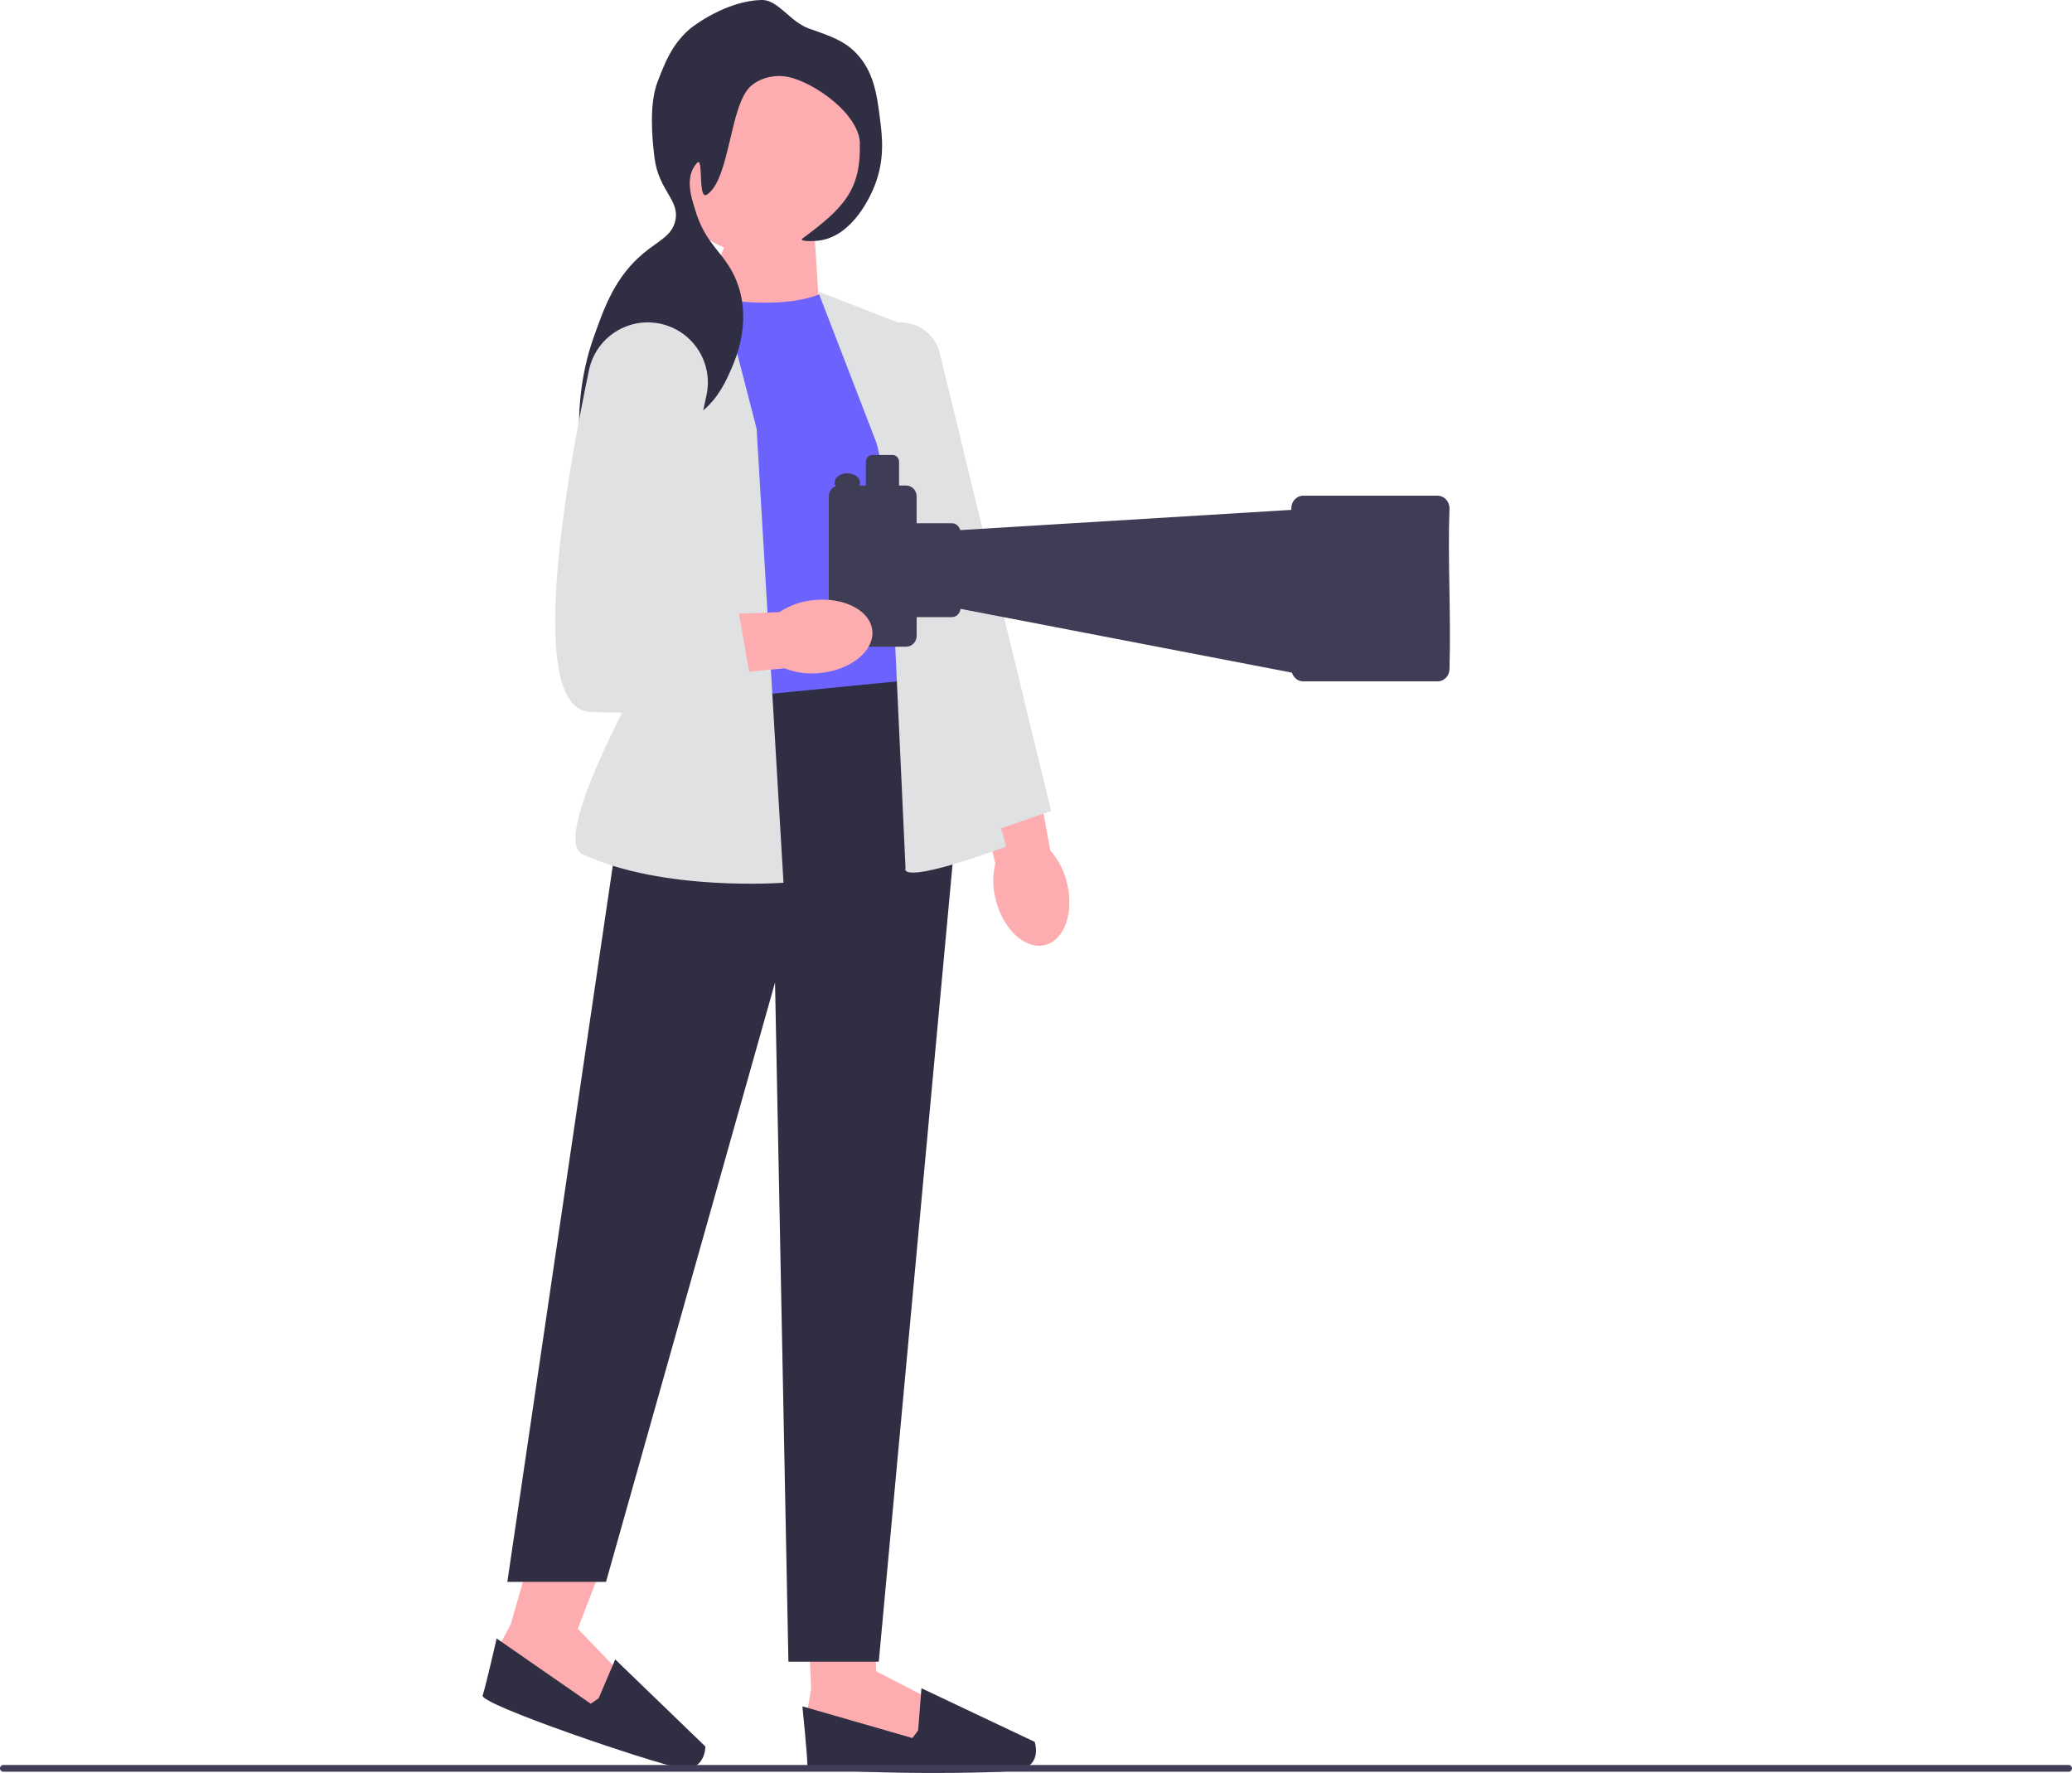 <svg role="img" data-src="https://cdn.undraw.co/illustrations/videographer_v91u.svg" viewBox="0 0 731.67 625.985" height="625.985" width="731.67" xmlns:xlink="http://www.w3.org/1999/xlink" xmlns="http://www.w3.org/2000/svg"><path fill="#fdadb0" d="m376.76,311.691c2.62,10.5-.89,20.35-7.83,22.01-6.94,1.65-14.69-5.52-17.31-16.02-1.11-4.18-1.16-8.57-.14-12.78l-10.52-44.63,21.86-4.46,8.05,44.47c2.89,3.29,4.91,7.21,5.89,11.42h0v-.01Z" id="uuid-439d0637-f8cd-4da9-8264-2bd9be0e325e-162-127-266-271"></path><polygon fill="#fdadb0" points="285.09 566.891 286.44 596.141 285.09 604.231 289.81 613.681 326.91 617.721 328.94 600.191 309.38 590.071 308.81 573.541 285.09 566.891"></polygon><path fill="#2f2e43" d="m324.22,610.981l-2.02,2.7-38.85-11.2s1.75,17.27,1.75,20.64,64.08,3.37,73.72,2.02,6.55-10.12,6.55-10.12l-39.99-18.93-1.16,14.88h0v.01Z"></path><polygon fill="#fdadb0" points="188.44 545.361 180.35 573.501 176.49 580.741 177.94 591.191 211.79 606.901 219.32 590.931 204.02 575.091 213.62 550.211 188.44 545.361"></polygon><path fill="#2f2e43" d="m211.39,599.651l-2.78,1.91-33.23-23.04s-3.87,16.92-4.94,20.11,59.63,23.7,69.2,25.51,9.44-7.49,9.44-7.49l-31.83-30.73-5.86,13.73h0Z"></path><polygon fill="#fdadb0" points="287.71 83.961 289.13 106.961 246.17 109.141 259.47 78.831 287.71 83.961"></polygon><path fill="#6c63ff" d="m290.22,103.521c-11.51,5.14-29.93,3.73-50.8,0l-3.26,144.6s65.29,13.13,87.74-11.09l-11.81-118.14-21.86-15.36h0v-.01s-.01,0-.01,0Z"></path><polygon fill="#2f2e43" points="316.81 240.571 224.63 249.681 179.15 558.531 214 558.531 273.68 346.901 278.41 586.731 310.31 586.731 337.48 293.141 316.81 240.571"></polygon><path fill="#e0e1e2" d="m252.52,94.661l-30.97,18.33c-11.73,6.94-17.26,20.96-13.43,34.04l23.93,81.75s-38.97,66.96-26.31,72.86c28.46,13.27,70.93,10.04,70.93,10.04l-9.49-160.31-14.66-56.71h0l0-0v-0Z"></path><path fill="#e0e1e2" d="m288.88,102.911l35.02,13.6,8.27,101.01,23.16,81.38c-39.23,14.32-35.57,7.65-35.57,7.65l-6.5-140.42-24.38-63.22h0s0.0 0.0 0.0 0Z"></path><path fill="#e0e1e2" d="m340.03,297.191l-.12-.55-35.79-165.55c-1-4.63.28-9.26,3.51-12.72s7.77-5.05,12.45-4.37c5.78.84,10.4,5.05,11.78,10.72l39.32,161.61-31.15,10.87h0l-0-.01Z"></path><circle fill="#fdadb0" r="34.85" cy="55.221" cx="269.07"></circle><path fill="#2f2e43" d="m285.65,10.061c7.68,2.7,12.07,4.24,16.09,8.12,6.8,6.55,7.92,15.3,8.96,23.43.82,6.36,1.87,14.58-1.86,23.98-1.27,3.21-7.44,17.49-19.24,19.3-2.32.35-7.76.45-6.19-.71,14.52-10.72,20.71-17.19,20.2-33.7-.32-10.26-16-21.34-25.31-23.33-3.92-.84-9.14-.07-12.89,3-7.83,6.42-7.49,32.99-15.74,38.54-3.39,2.28-1.13-13.79-3.52-11.19-4.72,5.14-1.69,13.02-.84,16.02,4.02,14.23,11.6,15.62,15.53,27.78,4.24,13.12-1.1,25.47-2.36,28.4-2.2,5.1-5.98,13.84-14.61,18.04-10.96,5.33-19.6-1.61-24.69,4.34-2.85,3.32-1.31,6.84-6.45,17.18-1.68,3.37-2.52,5.06-3.26,5-3.52-.28-9.21-28.44,0-54.66,3.87-11,7.65-21.78,17.8-30.21,5.37-4.46,9.87-6.06,11.15-11.27,1.83-7.44-5.77-10.61-7.29-22.34-1.04-8.02-1.77-19.5,1.06-26.85,2.68-6.95,5-12.98,11.08-18.44,1.46-1.31,13.24-10.24,25.74-10.49,5.75-.12,9.98,7.73,16.65,10.07h-.01v-.01Z"></path><path fill="#3f3d58" d="m0,624.371c0,.66.53,1.19,1.19,1.19h729.29c.66,0,1.19-.53,1.19-1.19s-.53-1.19-1.19-1.19H1.19c-.66,0-1.19.53-1.19,1.19Z"></path><path fill="#3f3d56" d="m511.85,179.421h0c-.68,17.58.56,36.67,0,56.76,0,2.43-1.88,4.4-4.21,4.4h-47.41c-1.89,0-3.48-1.3-4.02-3.08l-117.04-22.53c-.15,1.63-1.45,2.92-3.05,2.92h-12.43v6.61c0,2.12-1.64,3.83-3.67,3.83h-23.68c-2.03,0-3.67-1.72-3.67-3.83v-49.24c0-1.67,1.03-3.08,2.45-3.6-.25-.4-.39-.85-.39-1.31,0-1.79,2.01-3.24,4.48-3.24s4.48,1.45,4.48,3.24c0,.38-.09.74-.26,1.08h2.33v-8.38c0-1.34,1.04-2.42,2.32-2.42h7.08c1.28,0,2.32,1.09,2.32,2.42v8.38h2.53c2.03,0,3.67,1.72,3.67,3.83v9.49h12.43c1.44,0,2.63,1.03,2.97,2.42l116.92-7.15v-.6c0-2.43,1.88-4.4,4.21-4.4h47.41c2.32,0,4.21,1.97,4.21,4.4h.02l0.0 0Z"></path><path fill="#fdadb0" d="m287.34,211.891c10.76-1.13,20.03,3.71,20.7,10.82s-7.51,13.78-18.28,14.91c-4.3.51-8.64-.05-12.68-1.64l-45.66,4.2-1.37-22.27,45.16-1.78c3.66-2.4,7.82-3.86,12.13-4.25h0l-0.0.01Z" id="uuid-f2df242a-48f3-480d-b6d2-ac40662a02c5-163-128-267-272"></path><path fill="#e0e1e2" d="m231.71,114.041h0c-11.05-1.56-21.42,5.71-23.72,16.63-8.01,38.11-22.4,119.28.19,120.64,29.54,1.77,57.89-5.32,57.89-5.32l-7.09-40.76-23.04-2.36,13.55-63.39c2.57-12.04-5.6-23.73-17.79-25.44h.01Z"></path></svg>